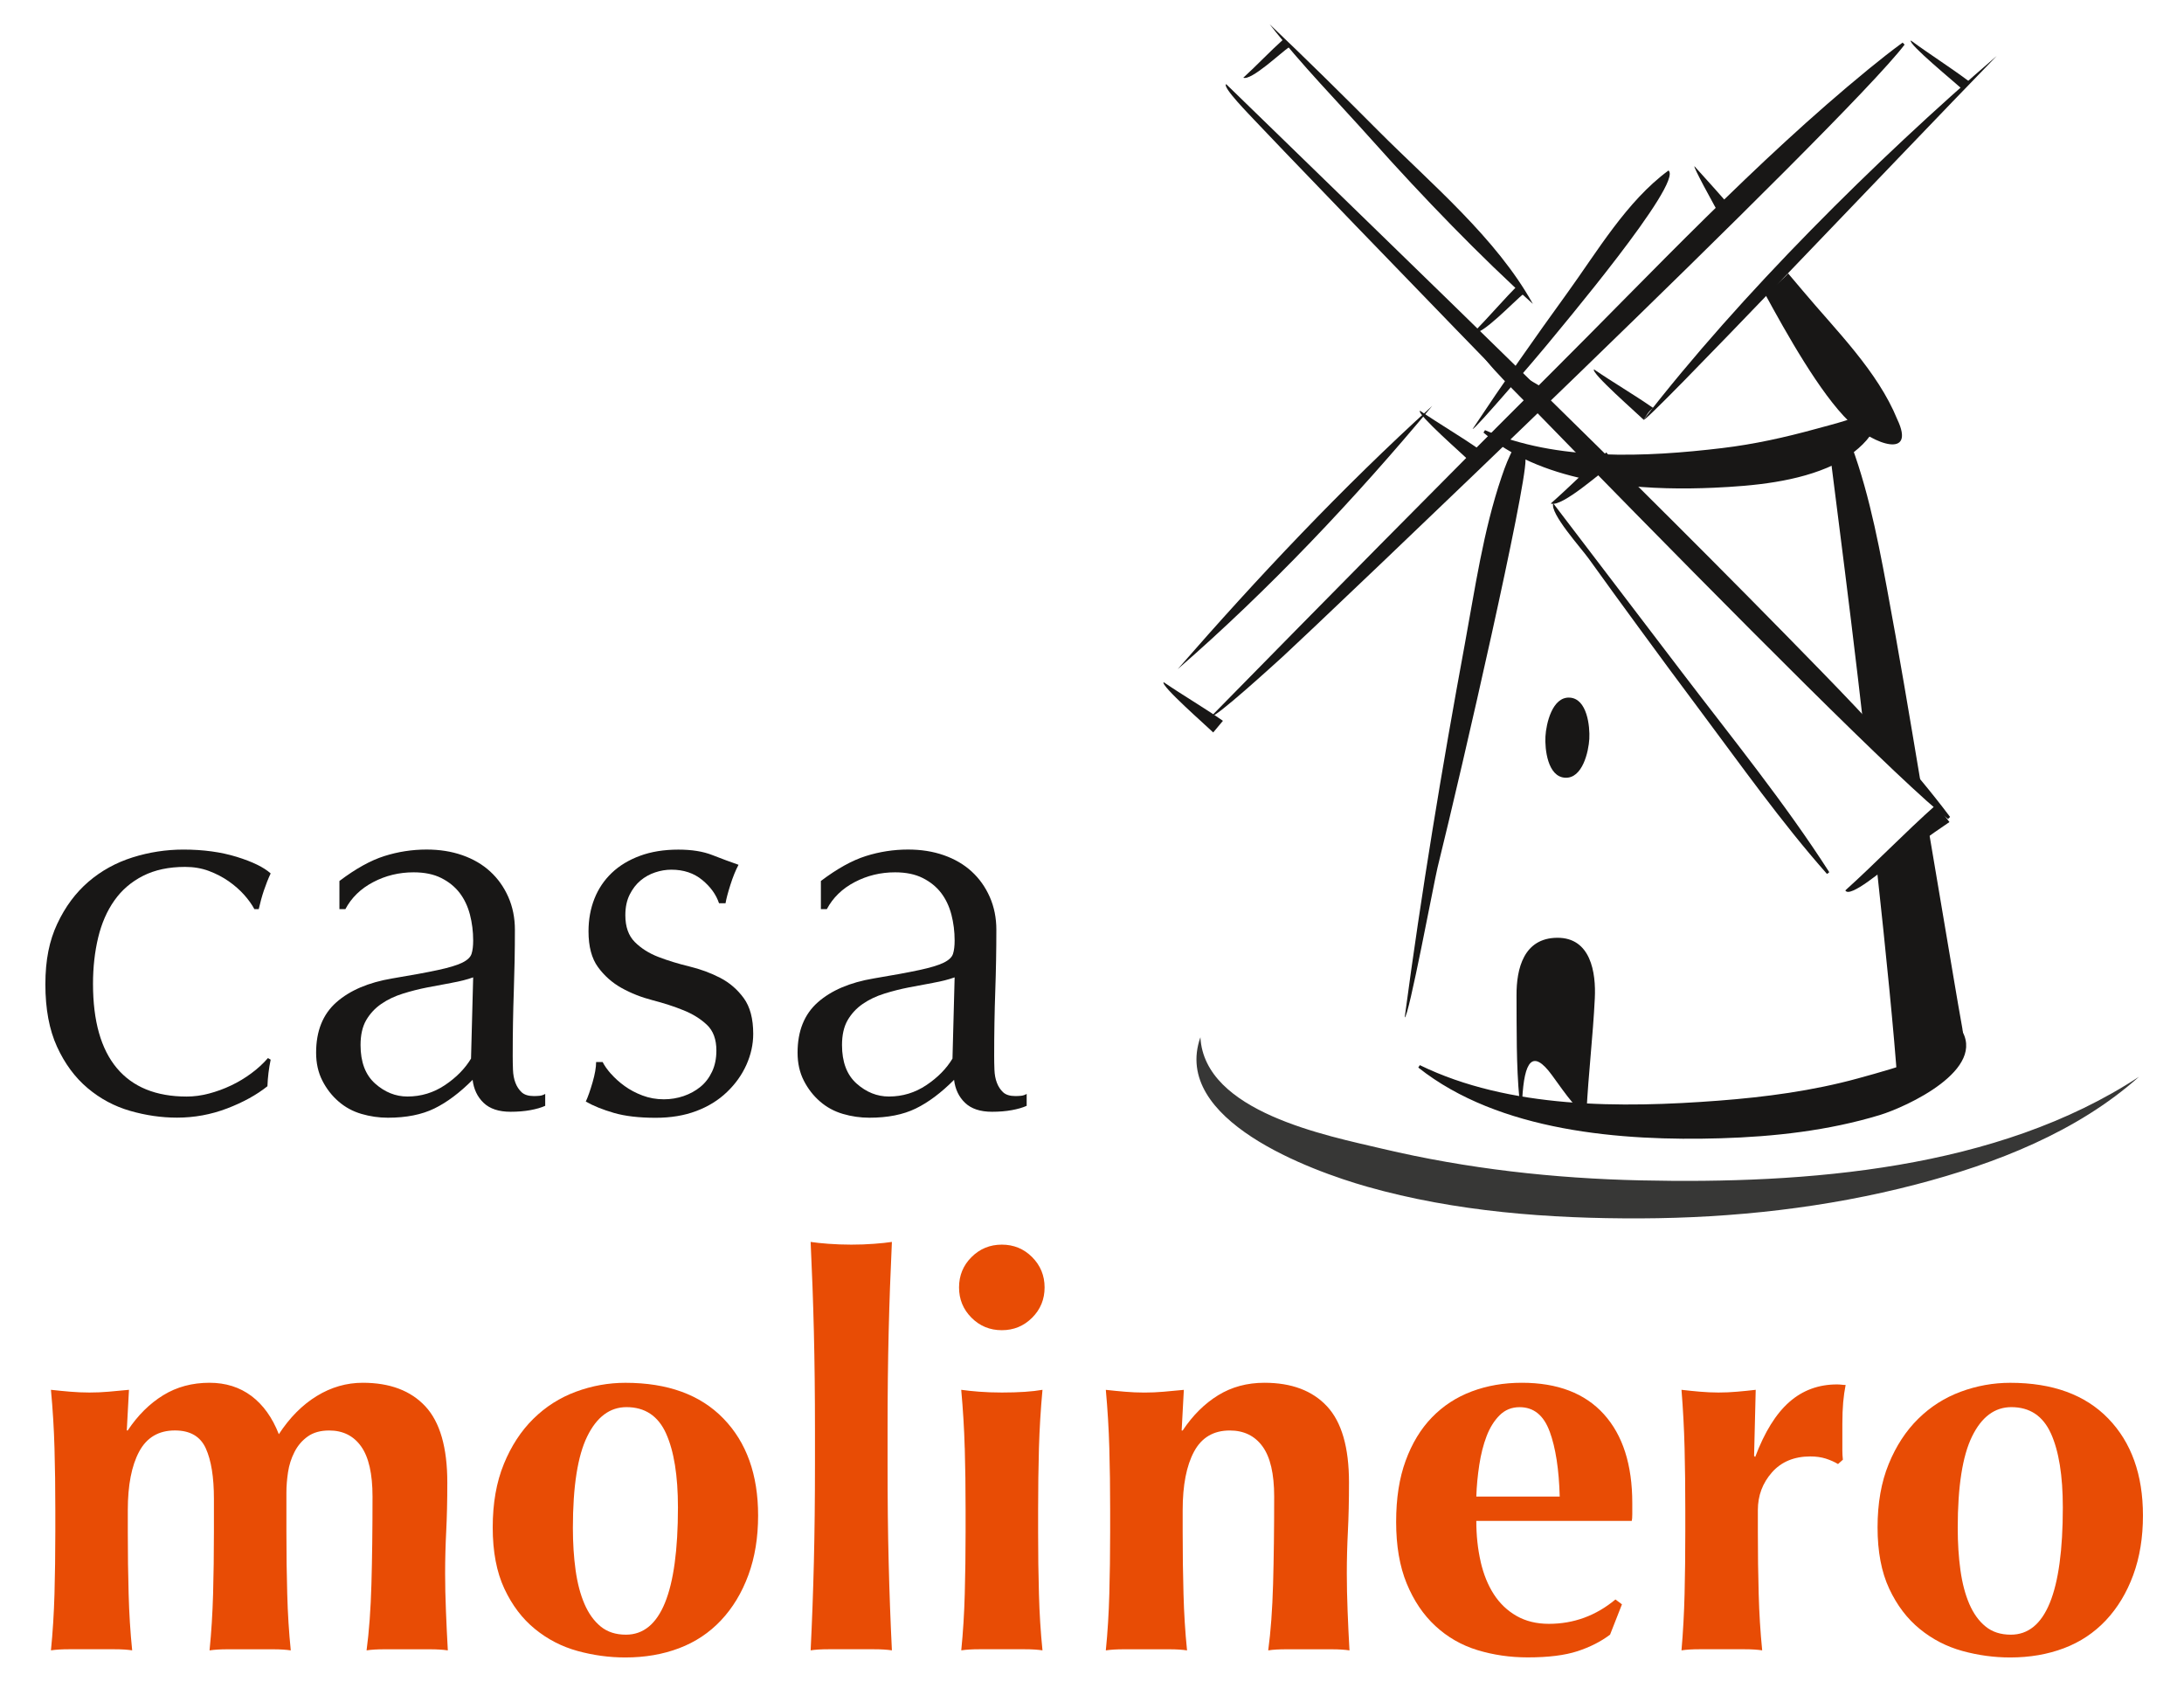 <?xml version="1.0" encoding="UTF-8" standalone="no"?>
<!DOCTYPE svg PUBLIC "-//W3C//DTD SVG 1.1//EN" "http://www.w3.org/Graphics/SVG/1.1/DTD/svg11.dtd">
<svg width="100%" height="100%" viewBox="0 0 580 452" version="1.1" xmlns="http://www.w3.org/2000/svg" xmlns:xlink="http://www.w3.org/1999/xlink" xml:space="preserve" xmlns:serif="http://www.serif.com/" style="fill-rule:evenodd;clip-rule:evenodd;stroke-linejoin:round;stroke-miterlimit:2;">
    <g id="ArtBoard1" transform="matrix(1,0,0,1,-103.839,-61.318)">
        <rect x="103.839" y="61.318" width="579.741" height="451.936" style="fill:none;"/>
        <g transform="matrix(1,0,0,1,0.839,0.318)">
            <path d="M604.8,261.25C607.28,263.62 610.61,265.73 612.99,268.35C610.12,251.23 607.27,234.11 604.08,217.04C601.38,202.55 598.45,187.8 592.67,174.17C592.13,172.9 588.39,173.96 588.37,175.34C588.34,178 593.33,213.46 598.18,256.38C599.62,254.43 602.52,259.08 604.8,261.25Z" style="fill:rgb(24,23,22);fill-rule:nonzero;"/>
            <path d="M624.16,334.21C623.38,329.9 622.65,325.59 621.92,321.27C619.55,307.38 617.22,293.49 614.88,279.6C613.75,281.48 611.85,282.81 609.83,283.78C606.7,285.3 605.19,287.6 602.84,290.05C602.4,290.51 601.89,290.82 601.36,291.03C603.89,314.34 606.03,335.65 606.92,348.66C606.92,348.66 615.11,345.46 620.77,340.45C624.28,337.35 624.68,337.15 624.15,334.21L624.16,334.21Z" style="fill:rgb(24,23,22);fill-rule:nonzero;"/>
            <path d="M476.05,331.12C480.47,297.99 485.92,264.98 491.99,232.12C494.73,217.29 496.89,202.03 501.75,187.7C502.91,184.27 503.49,182.93 505.08,179.67C505.08,179.67 508.12,181.26 508.13,183.11C508.18,191.12 491.77,263 484.75,291.42C483.91,294.84 477.03,331.56 476.05,331.13C476.29,329.31 476.6,327.02 476.82,325.35C476.56,327.28 476.31,329.2 476.05,331.13C478.8,310.5 476.05,331.13 476.05,331.13L476.05,331.12Z" style="fill:rgb(24,23,22);fill-rule:nonzero;"/>
            <path d="M494.08,174.91C502.17,162.72 510.58,150.73 519.16,138.88C527.15,127.85 534.96,114.45 546.1,106.27C550.1,109.48 516.87,148.81 513.55,152.9C511.78,155.08 494.47,175.38 494.07,174.91C494.66,174.02 495.25,173.13 495.84,172.24C495.25,173.13 494.66,174.02 494.07,174.91C500.32,165.48 494.07,174.91 494.07,174.91L494.08,174.91Z" style="fill:rgb(24,23,22);fill-rule:nonzero;"/>
            <path d="M561.25,120.89C561.22,120.68 561.19,120.48 561.18,120.26C561.04,118.39 561.91,117.15 563.15,116.52C559.79,112.7 556.41,108.9 552.99,105.14C552.65,105.31 557.26,113.83 561.26,120.9L561.25,120.89Z" style="fill:rgb(24,23,22);fill-rule:nonzero;"/>
            <path d="M606.85,172.34C601.64,159.54 590.55,148.69 581.8,138.25C580.49,136.69 579.17,135.13 577.85,133.58C577.51,134.3 572.15,138.83 571.73,139.06C577.33,149.35 586.35,165.5 594.11,172.98C600.81,179.27 611.84,182.83 606.85,172.34Z" style="fill:rgb(24,23,22);fill-rule:nonzero;"/>
            <path d="M623.65,334.09C631.04,344.95 609.24,354.94 602.21,357.08C588.59,361.22 574.12,362.83 559.94,363.25C533.68,364.04 501.09,361.49 479.65,344.47C479.79,344.26 479.92,344.04 480.06,343.83C503.82,355.42 533.65,355.23 559.41,353.26C571.85,352.31 584.39,350.65 596.44,347.34C602.19,345.76 608.03,344.14 613.59,341.96C616.1,340.97 618.76,339.85 620.76,337.97C622.09,336.72 622.26,334.81 623.66,334.1C624.69,335.61 623.66,334.1 623.66,334.1L623.65,334.09Z" style="fill:rgb(24,23,22);fill-rule:nonzero;"/>
            <path d="M421.79,336.43C422.86,356.3 455.34,362.54 470.21,366.05C492.67,371.36 515.7,373.92 538.76,374.43C582.55,375.4 633.43,371.65 671.07,346.9C654.64,361.58 632.87,370.02 611.83,375.51C588.02,381.72 563.25,384.43 538.67,384.52C514.46,384.61 489.43,382.75 466.05,376.1C451.1,371.85 414.06,358.39 421.79,336.42C421.95,339.32 420.83,339.15 421.79,336.42L421.79,336.43Z" style="fill:rgb(55,55,54);fill-rule:nonzero;"/>
            <path d="M600.14,168.34C597.73,169.66 596.27,171.68 593.14,172.67C590.51,173.5 587.82,174.18 585.16,174.91C576.97,177.16 568.81,178.97 560.36,179.98C540.22,182.39 516.39,183.53 497.37,175.22C497.23,175.43 497.1,175.65 496.96,175.86C504.38,182.25 513.9,186.07 523.96,188.22C524.64,186.67 526.26,185.56 528,185.56C530.34,185.56 532.15,187.39 532.36,189.65C541.17,190.78 550.07,190.87 558.09,190.51C568.58,190.04 580.42,188.97 590.03,184.4C594.72,182.17 605.08,174.65 600.14,168.34Z" style="fill:rgb(24,23,22);fill-rule:nonzero;"/>
            <path d="M424.75,251.11C454.56,220.76 484.41,190.44 514.55,160.42C542.12,132.96 569.08,104.05 599.19,79.39C602.16,76.96 605.17,74.58 608.27,72.31C608.45,72.49 608.63,72.67 608.8,72.85C592.88,93.82 450.42,229.24 443.72,235.3C441.64,237.18 425.37,252.05 424.75,251.1C439.72,235.86 424.75,251.1 424.75,251.1L424.75,251.11Z" style="fill:rgb(24,23,22);fill-rule:nonzero;"/>
            <path d="M428.63,83.34C481.68,134.99 535.21,186.35 586.85,239.42C598.76,251.66 610.59,264.26 620.88,277.92C620.7,278.1 620.52,278.28 620.34,278.46C597.44,261.09 439.5,96.61 436.22,92.98C435.06,91.7 427.5,84.1 428.63,83.34C444.97,99.25 428.63,83.34 428.63,83.34Z" style="fill:rgb(24,23,22);fill-rule:nonzero;"/>
            <path d="M539.48,172.45C565.19,139.22 601.06,103.58 633.26,75.86C606.4,103.48 539.32,174.33 539.48,172.45Z" style="fill:rgb(24,23,22);fill-rule:nonzero;"/>
            <path d="M415.76,238.68C436.95,214.37 459.47,190.45 483.36,168.77C462.88,193.37 439.94,217.68 415.76,238.68C421.1,232.56 421.89,233.35 415.76,238.68Z" style="fill:rgb(24,23,22);fill-rule:nonzero;"/>
            <path d="M515.49,194.65C526.93,209.66 538.37,224.68 549.82,239.7C563.06,257.07 577,274.21 588.8,292.6C588.6,292.75 588.4,292.91 588.19,293.06C575.97,279.24 565.26,264.06 554.21,249.29C548.83,242.1 543.49,234.88 538.19,227.62C533.76,221.56 529.32,215.5 524.95,209.39C522.9,206.52 514.52,197.29 515.5,194.65L515.49,194.65Z" style="fill:rgb(24,23,22);fill-rule:nonzero;"/>
            <path d="M440.18,67.44C449.94,76.72 459.52,86.18 469.02,95.72C483.03,109.78 500.35,124.16 510.08,141.69C496.31,129.31 480.66,113.12 467.45,98.31C458.48,88.26 448.48,78.05 440.18,67.44C446.36,73.31 445.43,74.15 440.18,67.44Z" style="fill:rgb(24,23,22);fill-rule:nonzero;"/>
            <path d="M610.48,71.76C615.51,75.46 620.8,78.78 625.8,82.52C625.53,83.12 624.59,84.24 624.05,84.62C622.37,83.06 609.57,72.55 610.47,71.77C615.48,75.45 610.47,71.77 610.47,71.77L610.48,71.76Z" style="fill:rgb(24,23,22);fill-rule:nonzero;"/>
            <path d="M593.07,297.42C601.27,290.02 608.91,282.03 617.16,274.7C618.34,276.23 619.53,277.76 620.71,279.28C615.51,282.77 610.48,286.5 605.44,290.21C603.56,291.59 594.14,299.7 593.06,297.42C601.22,290.06 593.06,297.42 593.06,297.42L593.07,297.42Z" style="fill:rgb(24,23,22);fill-rule:nonzero;"/>
            <path d="M514.83,194.7C519.85,190.28 524.53,185.5 529.59,181.12C530.32,182.04 531.05,182.96 531.79,183.88C528.48,186.04 517.83,195.83 514.84,194.7C519.84,190.3 514.84,194.7 514.84,194.7L514.83,194.7Z" style="fill:rgb(24,23,22);fill-rule:nonzero;"/>
            <path d="M494.37,149.26C498.49,145.03 502.42,140.44 506.56,136.25C506.95,137.14 507.34,138.02 507.73,138.91C505.11,140.98 496.32,150.35 494.37,149.26C498.47,145.05 494.37,149.26 494.37,149.26Z" style="fill:rgb(24,23,22);fill-rule:nonzero;"/>
            <path d="M433.18,81.64C436.82,78.31 440.21,74.7 443.87,71.4C444.39,72.09 444.91,72.77 445.43,73.45C443.04,75.08 435.32,82.46 433.17,81.64C436.79,78.32 433.17,81.64 433.17,81.64L433.18,81.64Z" style="fill:rgb(24,23,22);fill-rule:nonzero;"/>
            <path d="M526.32,159.09C531.49,162.62 536.92,165.77 542.06,169.35C540.56,170.32 540.34,171.41 539.48,172.44C537.85,170.82 525.36,159.92 526.32,159.09C531.47,162.61 526.32,159.09 526.32,159.09Z" style="fill:rgb(24,23,22);fill-rule:nonzero;"/>
            <path d="M480.1,170.06C485.27,173.59 490.7,176.74 495.84,180.32C494.98,181.35 494.12,182.38 493.26,183.41C491.63,181.79 479.14,170.89 480.1,170.06C485.25,173.58 480.1,170.06 480.1,170.06Z" style="fill:rgb(24,23,22);fill-rule:nonzero;"/>
            <path d="M412.03,242.14C417.2,245.67 422.63,248.82 427.77,252.4C426.91,253.43 426.05,254.46 425.19,255.49C423.56,253.87 411.07,242.97 412.03,242.14C417.17,245.66 412.03,242.14 412.03,242.14Z" style="fill:rgb(24,23,22);fill-rule:nonzero;"/>
            <path d="M496.83,154.86C502.24,158.12 507.88,160.98 513.25,164.3C511.94,165.88 510.62,167.45 509.31,169.03C507.76,167.3 495.8,155.76 496.83,154.86C502.2,158.1 496.83,154.86 496.83,154.86Z" style="fill:rgb(24,23,22);fill-rule:nonzero;"/>
            <path d="M525.07,257.21C524.88,260.54 523.28,267.78 518.63,267.51C513.99,267.24 513.23,259.87 513.42,256.54C513.61,253.2 515.21,245.97 519.86,246.24C524.5,246.51 525.26,253.88 525.07,257.21C524.73,263.08 525.41,251.34 525.07,257.21Z" style="fill:rgb(24,23,22);fill-rule:nonzero;"/>
            <path d="M524.32,356.3C524.82,346.21 526.04,336.18 526.53,326.09C526.87,319.24 525.46,309.93 516.52,310.01C507.67,310.09 505.7,318.17 505.74,325.32C505.79,334.49 505.65,343.68 506.5,352.82C506.75,352.82 507.01,352.82 507.26,352.81C507.81,342.87 509.94,339.32 515.2,346.56C519.07,351.89 522.29,356.68 524.32,356.3C524.71,348.36 524.32,356.3 524.32,356.3Z" style="fill:rgb(24,23,22);fill-rule:nonzero;"/>
        </g>
        <g transform="matrix(1,0,0,1,0.839,0.318)">
            <path d="M136.92,440.83C139.6,436.8 142.75,433.69 146.34,431.48C149.94,429.27 154.03,428.17 158.64,428.17C162.95,428.17 166.67,429.35 169.79,431.69C172.9,434.04 175.33,437.42 177.05,441.83C179.93,437.42 183.28,434.04 187.12,431.69C190.95,429.34 195.03,428.17 199.35,428.17C206.54,428.17 212.08,430.26 215.96,434.43C219.84,438.6 221.79,445.34 221.79,454.64C221.79,459.53 221.69,463.85 221.5,467.58C221.31,471.32 221.21,475.06 221.21,478.8C221.21,481.87 221.28,485.2 221.43,488.8C221.57,492.4 221.74,495.87 221.93,499.23C220.68,499.04 219.1,498.94 217.18,498.94L205.1,498.94C203.18,498.94 201.6,499.03 200.35,499.23C201.02,494.24 201.45,488.37 201.64,481.61C201.83,474.85 201.93,467.11 201.93,458.38C201.93,452.34 200.92,447.91 198.91,445.08C196.9,442.25 194.07,440.84 190.42,440.84C188.12,440.84 186.22,441.37 184.74,442.42C183.25,443.48 182.08,444.84 181.22,446.52C180.36,448.2 179.78,450 179.49,451.91C179.2,453.83 179.06,455.65 179.06,457.37L179.06,467.73C179.06,473.58 179.13,479.09 179.28,484.27C179.42,489.45 179.73,494.44 180.22,499.23C178.97,499.04 177.42,498.94 175.55,498.94L163.4,498.94C161.58,498.94 160,499.03 158.65,499.23C159.13,494.44 159.44,489.45 159.59,484.27C159.73,479.09 159.81,473.58 159.81,467.73L159.81,458.96C159.81,453.21 159.09,448.75 157.65,445.58C156.21,442.41 153.48,440.83 149.45,440.83C145.14,440.83 141.97,442.7 139.96,446.44C137.95,450.18 136.94,455.36 136.94,461.97L136.94,467.72C136.94,473.57 137.01,479.08 137.16,484.26C137.3,489.44 137.61,494.43 138.1,499.22C136.85,499.03 135.3,498.93 133.43,498.93L121.28,498.93C119.46,498.93 117.88,499.02 116.53,499.22C117.01,494.43 117.32,489.44 117.47,484.26C117.61,479.08 117.69,473.57 117.69,467.72L117.69,461.97C117.69,456.12 117.62,450.63 117.47,445.5C117.33,440.37 117.01,435.22 116.53,430.04C118.26,430.23 119.96,430.4 121.64,430.54C123.32,430.68 125.02,430.76 126.75,430.76C128.48,430.76 130.18,430.69 131.86,430.54C133.54,430.4 135.33,430.23 137.25,430.04L136.67,440.83L136.96,440.83L136.92,440.83Z" style="fill:rgb(232,76,5);fill-rule:nonzero;"/>
            <path d="M236.8,449.75C238.76,444.96 241.38,440.95 244.64,437.74C247.9,434.53 251.66,432.13 255.93,430.55C260.2,428.97 264.58,428.18 269.09,428.18C280.31,428.18 288.99,431.34 295.12,437.67C301.26,444 304.33,452.58 304.33,463.42C304.33,469.27 303.47,474.54 301.74,479.24C300.01,483.94 297.59,487.94 294.48,491.25C291.36,494.56 287.65,497.03 283.33,498.66C279.02,500.29 274.27,501.11 269.09,501.11C264.78,501.11 260.53,500.53 256.36,499.38C252.19,498.23 248.42,496.29 245.07,493.55C241.71,490.82 239,487.25 236.94,482.84C234.88,478.43 233.85,473.01 233.85,466.59C233.85,460.17 234.83,454.56 236.8,449.76L236.8,449.75ZM279.88,441.62C277.77,436.97 274.27,434.64 269.38,434.64C264.97,434.64 261.49,437.23 258.95,442.41C256.41,447.59 255.14,455.69 255.14,466.72C255.14,470.75 255.38,474.49 255.86,477.94C256.34,481.39 257.13,484.39 258.23,486.93C259.33,489.47 260.77,491.46 262.54,492.9C264.31,494.34 266.54,495.06 269.23,495.06C278.44,495.06 283.04,483.79 283.04,461.26C283.04,452.82 281.98,446.28 279.88,441.63L279.88,441.62Z" style="fill:rgb(232,76,5);fill-rule:nonzero;"/>
            <path d="M319.14,414.65C318.95,406.79 318.66,398.83 318.28,390.77C319.53,390.96 321.11,391.13 323.03,391.27C324.95,391.41 326.96,391.49 329.07,391.49C331.18,391.49 333.19,391.42 335.11,391.27C337.03,391.13 338.61,390.96 339.86,390.77C339.48,398.82 339.19,406.78 339,414.65C338.81,422.51 338.71,431.14 338.71,440.54L338.71,449.89C338.71,459.29 338.8,467.92 339,475.78C339.19,483.64 339.48,491.46 339.86,499.22C338.61,499.03 337.03,498.93 335.11,498.93L323.03,498.93C321.11,498.93 319.53,499.02 318.28,499.22C318.66,491.45 318.95,483.64 319.14,475.78C319.33,467.92 319.43,459.29 319.43,449.89L319.43,440.54C319.43,431.14 319.33,422.51 319.14,414.65Z" style="fill:rgb(232,76,5);fill-rule:nonzero;"/>
            <path d="M361,394.8C363.2,392.6 365.89,391.49 369.05,391.49C372.21,391.49 374.9,392.59 377.1,394.8C379.3,397.01 380.41,399.69 380.41,402.85C380.41,406.01 379.31,408.7 377.1,410.9C374.89,413.11 372.21,414.21 369.05,414.21C365.89,414.21 363.2,413.11 361,410.9C358.79,408.69 357.69,406.01 357.69,402.85C357.69,399.69 358.79,397 361,394.8ZM359.2,445.5C359.06,440.37 358.74,435.22 358.27,430.04C359.61,430.23 361.19,430.4 363.02,430.54C364.84,430.68 366.85,430.76 369.06,430.76C373.57,430.76 377.16,430.52 379.85,430.04C379.37,435.22 379.06,440.37 378.91,445.5C378.77,450.63 378.69,456.12 378.69,461.97L378.69,467.72C378.69,473.57 378.76,479.08 378.91,484.26C379.05,489.44 379.36,494.43 379.85,499.22C378.6,499.03 377.05,498.93 375.18,498.93L363.03,498.93C361.21,498.93 359.63,499.02 358.28,499.22C358.76,494.43 359.07,489.44 359.21,484.26C359.35,479.08 359.43,473.57 359.43,467.72L359.43,461.97C359.43,456.12 359.36,450.63 359.21,445.5L359.2,445.5Z" style="fill:rgb(232,76,5);fill-rule:nonzero;"/>
            <path d="M417.09,440.83C419.77,436.8 422.92,433.69 426.51,431.48C430.11,429.27 434.2,428.17 438.81,428.17C446,428.17 451.54,430.26 455.42,434.43C459.3,438.6 461.25,445.34 461.25,454.64C461.25,459.53 461.15,463.85 460.96,467.58C460.77,471.32 460.67,475.06 460.67,478.8C460.67,481.87 460.74,485.2 460.88,488.8C461.02,492.4 461.19,495.87 461.38,499.23C460.13,499.04 458.55,498.94 456.63,498.94L444.55,498.94C442.63,498.94 441.05,499.03 439.8,499.23C440.47,494.24 440.9,488.37 441.09,481.61C441.28,474.85 441.38,467.11 441.38,458.38C441.38,452.34 440.35,447.91 438.29,445.08C436.23,442.25 433.33,440.84 429.59,440.84C425.28,440.84 422.11,442.71 420.1,446.45C418.09,450.19 417.08,455.37 417.08,461.98L417.08,467.73C417.08,473.58 417.15,479.09 417.3,484.27C417.44,489.45 417.75,494.44 418.24,499.23C416.99,499.04 415.44,498.94 413.57,498.94L401.42,498.94C399.6,498.94 398.02,499.03 396.67,499.23C397.15,494.44 397.46,489.45 397.6,484.27C397.74,479.09 397.82,473.58 397.82,467.73L397.82,461.98C397.82,456.13 397.75,450.64 397.6,445.51C397.46,440.38 397.14,435.23 396.67,430.05C398.4,430.24 400.1,430.41 401.78,430.55C403.46,430.69 405.16,430.77 406.89,430.77C408.62,430.77 410.32,430.7 412,430.55C413.68,430.41 415.47,430.24 417.39,430.05L416.81,440.84L417.1,440.84L417.09,440.83Z" style="fill:rgb(232,76,5);fill-rule:nonzero;"/>
            <path d="M496.2,475.64C496.97,479 498.14,481.9 499.72,484.34C501.3,486.78 503.32,488.7 505.76,490.09C508.2,491.48 511.06,492.18 514.32,492.18C520.94,492.18 526.83,490.02 532.01,485.71L533.74,487L530.58,495.05C528.18,496.87 525.3,498.34 521.95,499.44C518.59,500.54 514.18,501.09 508.72,501.09C504.02,501.09 499.56,500.44 495.34,499.15C491.12,497.86 487.4,495.72 484.19,492.75C480.98,489.78 478.44,486.01 476.57,481.46C474.7,476.91 473.77,471.46 473.77,465.13C473.77,458.8 474.61,453.48 476.29,448.88C477.97,444.28 480.29,440.44 483.27,437.37C486.24,434.3 489.77,432 493.84,430.47C497.91,428.94 502.35,428.17 507.14,428.17C516.63,428.17 523.9,430.95 528.93,436.51C533.96,442.07 536.48,449.93 536.48,460.1L536.48,463.12C536.48,463.98 536.43,464.56 536.34,464.85L495.06,464.85C495.06,468.69 495.44,472.28 496.21,475.64L496.2,475.64ZM514.54,441.12C512.96,436.8 510.3,434.65 506.56,434.65C504.45,434.65 502.68,435.37 501.24,436.81C499.8,438.25 498.65,440.1 497.79,442.35C496.93,444.6 496.28,447.15 495.85,449.97C495.42,452.8 495.15,455.6 495.06,458.38L517.21,458.38C517.02,451.19 516.13,445.44 514.55,441.12L514.54,441.12Z" style="fill:rgb(232,76,5);fill-rule:nonzero;"/>
            <path d="M569.12,447.88C571.61,441.26 574.63,436.4 578.18,433.28C581.73,430.16 585.95,428.61 590.84,428.61C591.32,428.61 591.73,428.64 592.06,428.68C592.39,428.73 592.75,428.75 593.14,428.75C592.85,430.19 592.64,431.72 592.49,433.35C592.35,434.98 592.27,436.9 592.27,439.1L592.27,446.15C592.27,447.01 592.32,447.83 592.41,448.6L591.12,449.75C590.16,449.17 589.08,448.7 587.88,448.31C586.68,447.93 585.31,447.73 583.78,447.73C579.47,447.73 576.06,449.15 573.57,451.97C571.08,454.8 569.83,458.13 569.83,461.97L569.83,467.72C569.83,473.57 569.9,479.08 570.05,484.26C570.19,489.44 570.5,494.43 570.98,499.22C569.73,499.03 568.19,498.93 566.33,498.93L554.26,498.93C552.45,498.93 550.88,499.02 549.55,499.22C549.97,494.43 550.24,489.44 550.37,484.26C550.5,479.08 550.56,473.57 550.56,467.72L550.56,461.97C550.56,456.12 550.5,450.63 550.37,445.5C550.24,440.37 549.97,435.22 549.55,430.04C551.17,430.23 552.81,430.4 554.47,430.54C556.14,430.68 557.78,430.76 559.4,430.76C561.02,430.76 562.66,430.69 564.33,430.54C566,430.4 567.64,430.23 569.26,430.04L568.83,447.59L569.12,447.88Z" style="fill:rgb(232,76,5);fill-rule:nonzero;"/>
            <path d="M604.57,449.75C606.53,444.96 609.15,440.95 612.41,437.74C615.67,434.53 619.43,432.13 623.7,430.55C627.97,428.97 632.35,428.18 636.86,428.18C648.08,428.18 656.76,431.34 662.89,437.67C669.02,444 672.1,452.58 672.1,463.42C672.1,469.27 671.24,474.54 669.51,479.24C667.78,483.94 665.36,487.94 662.25,491.25C659.13,494.56 655.42,497.03 651.1,498.66C646.78,500.29 642.04,501.11 636.86,501.11C632.55,501.11 628.3,500.53 624.13,499.38C619.96,498.23 616.19,496.29 612.84,493.55C609.48,490.82 606.77,487.25 604.71,482.84C602.65,478.43 601.62,473.01 601.62,466.59C601.62,460.17 602.6,454.56 604.57,449.76L604.57,449.75ZM647.65,441.62C645.54,436.97 642.04,434.64 637.15,434.64C632.74,434.64 629.26,437.23 626.72,442.41C624.18,447.59 622.91,455.69 622.91,466.72C622.91,470.75 623.15,474.49 623.63,477.94C624.11,481.39 624.9,484.39 626,486.93C627.1,489.47 628.54,491.46 630.32,492.9C632.09,494.34 634.32,495.06 637.01,495.06C646.22,495.06 650.82,483.79 650.82,461.26C650.82,452.82 649.76,446.28 647.66,441.63L647.65,441.62Z" style="fill:rgb(232,76,5);fill-rule:nonzero;"/>
        </g>
        <g transform="matrix(1,0,0,1,0.839,0.318)">
            <path d="M118.21,306.29C120.32,301.78 123.08,298.07 126.48,295.14C129.88,292.22 133.79,290.06 138.2,288.67C142.61,287.28 147.12,286.59 151.72,286.59C156.99,286.59 161.72,287.24 165.89,288.53C170.06,289.82 173.06,291.29 174.88,292.92C174.21,294.36 173.61,295.87 173.08,297.45C172.55,299.03 172.1,300.69 171.71,302.41L170.56,302.41C169.89,301.16 168.98,299.89 167.83,298.6C166.68,297.31 165.31,296.11 163.73,295C162.15,293.9 160.4,292.99 158.48,292.27C156.56,291.55 154.45,291.19 152.15,291.19C147.84,291.19 144.12,291.98 141,293.56C137.88,295.14 135.34,297.32 133.38,300.1C131.41,302.88 129.98,306.17 129.07,309.95C128.16,313.74 127.7,317.84 127.7,322.25C127.7,332.13 129.81,339.58 134.03,344.62C138.25,349.65 144.43,352.17 152.58,352.17C154.5,352.17 156.46,351.91 158.48,351.38C160.49,350.85 162.46,350.14 164.38,349.22C166.3,348.31 168.09,347.23 169.77,345.98C171.45,344.74 172.91,343.39 174.16,341.95L174.88,342.38C174.4,344.68 174.11,347.03 174.02,349.43C171.14,351.73 167.57,353.7 163.3,355.33C159.03,356.96 154.6,357.77 150,357.77C145.88,357.77 141.73,357.17 137.56,355.97C133.39,354.77 129.62,352.76 126.27,349.93C122.91,347.1 120.2,343.43 118.14,338.93C116.08,334.42 115.05,328.91 115.05,322.39C115.05,315.87 116.1,310.79 118.21,306.28L118.21,306.29Z" style="fill:rgb(24,23,22);fill-rule:nonzero;"/>
            <path d="M205.08,288.31C208.72,287.16 212.46,286.58 216.3,286.58C219.75,286.58 222.92,287.08 225.8,288.09C228.68,289.1 231.14,290.54 233.18,292.41C235.22,294.28 236.82,296.53 237.99,299.17C239.15,301.81 239.74,304.71 239.74,307.87C239.74,313.34 239.64,318.78 239.45,324.2C239.26,329.62 239.16,335.35 239.16,341.39C239.16,342.54 239.18,343.76 239.23,345.06C239.28,346.35 239.49,347.51 239.88,348.51C240.26,349.52 240.82,350.36 241.53,351.03C242.25,351.7 243.33,352.04 244.77,352.04C245.25,352.04 245.75,352.02 246.28,351.97C246.81,351.92 247.31,351.75 247.79,351.47L247.79,354.63C246.73,355.11 245.42,355.49 243.83,355.78C242.25,356.07 240.5,356.21 238.58,356.21C235.47,356.21 233.08,355.42 231.43,353.84C229.78,352.26 228.81,350.22 228.51,347.73C225.07,351.18 221.68,353.72 218.33,355.35C214.99,356.98 210.88,357.79 206.01,357.79C203.62,357.79 201.28,357.45 198.99,356.78C196.7,356.11 194.67,355.01 192.9,353.47C191.13,351.94 189.7,350.09 188.6,347.93C187.5,345.77 186.95,343.31 186.95,340.52C186.95,334.77 188.74,330.31 192.33,327.14C195.91,323.98 200.86,321.87 207.16,320.81C212.32,319.95 216.36,319.21 219.27,318.58C222.18,317.96 224.34,317.31 225.72,316.64C227.1,315.97 227.94,315.18 228.23,314.27C228.52,313.36 228.66,312.19 228.66,310.75C228.66,308.35 228.37,306.05 227.8,303.85C227.22,301.65 226.31,299.73 225.07,298.1C223.82,296.47 222.19,295.15 220.18,294.14C218.17,293.13 215.72,292.63 212.84,292.63C209,292.63 205.43,293.49 202.13,295.22C198.82,296.95 196.35,299.34 194.72,302.41L193.14,302.41L193.14,294.93C197.45,291.67 201.43,289.46 205.08,288.31ZM223.01,321.97C220.86,322.35 218.69,322.76 216.5,323.19C214.3,323.62 212.13,324.17 209.99,324.84C207.84,325.51 205.93,326.42 204.26,327.57C202.59,328.72 201.26,330.16 200.25,331.88C199.25,333.61 198.75,335.81 198.75,338.5C198.75,343.01 200.04,346.41 202.61,348.71C205.19,351.01 208.05,352.16 211.2,352.16C214.83,352.16 218.14,351.15 221.15,349.14C224.15,347.13 226.47,344.78 228.09,342.09L228.66,320.52C227.04,321.1 225.15,321.58 223.01,321.96L223.01,321.97Z" style="fill:rgb(24,23,22);fill-rule:nonzero;"/>
            <path d="M265.27,346.13C266.28,347.28 267.47,348.36 268.87,349.37C270.26,350.38 271.84,351.22 273.62,351.89C275.39,352.56 277.29,352.9 279.3,352.9C281.12,352.9 282.87,352.61 284.55,352.04C286.23,351.46 287.71,350.65 289.01,349.59C290.3,348.54 291.33,347.19 292.1,345.56C292.87,343.93 293.25,342.06 293.25,339.95C293.25,336.98 292.41,334.7 290.73,333.12C289.05,331.54 286.97,330.24 284.47,329.24C281.98,328.23 279.24,327.35 276.27,326.58C273.3,325.81 270.56,324.73 268.07,323.34C265.58,321.95 263.49,320.1 261.81,317.8C260.13,315.5 259.29,312.33 259.29,308.31C259.29,305.15 259.82,302.25 260.87,299.61C261.92,296.97 263.46,294.7 265.47,292.78C267.48,290.86 269.98,289.35 272.95,288.25C275.92,287.15 279.33,286.6 283.16,286.6C286.71,286.6 289.7,287.08 292.15,288.04C294.6,289 296.92,289.86 299.13,290.63C298.36,292.07 297.64,293.84 296.97,295.95C296.3,298.06 295.87,299.69 295.68,300.84L293.95,300.84C293.18,298.54 291.7,296.48 289.49,294.66C287.28,292.84 284.55,291.93 281.29,291.93C279.85,291.93 278.41,292.17 276.98,292.65C275.54,293.13 274.25,293.85 273.1,294.81C271.95,295.77 270.99,297.02 270.22,298.55C269.45,300.09 269.07,301.91 269.07,304.02C269.07,307.09 269.91,309.46 271.59,311.14C273.27,312.82 275.35,314.14 277.85,315.1C280.34,316.06 283.08,316.9 286.05,317.62C289.02,318.34 291.75,319.35 294.25,320.64C296.74,321.93 298.83,323.73 300.51,326.03C302.19,328.33 303.03,331.49 303.03,335.52C303.03,338.3 302.43,341.03 301.23,343.72C300.03,346.41 298.3,348.83 296.05,350.98C293.8,353.14 291.09,354.82 287.92,356.01C284.76,357.21 281.16,357.81 277.13,357.81C272.72,357.81 269.03,357.38 266.05,356.52C263.08,355.66 260.58,354.65 258.57,353.5C259.15,352.25 259.74,350.55 260.37,348.39C260.99,346.23 261.31,344.43 261.31,343L263.04,343C263.52,343.96 264.26,345.01 265.27,346.16L265.27,346.13Z" style="fill:rgb(24,23,22);fill-rule:nonzero;"/>
            <path d="M332.94,288.31C336.58,287.16 340.32,286.58 344.16,286.58C347.61,286.58 350.78,287.08 353.66,288.09C356.54,289.1 359,290.54 361.04,292.41C363.08,294.28 364.68,296.53 365.85,299.17C367.01,301.81 367.6,304.71 367.6,307.87C367.6,313.34 367.5,318.78 367.31,324.2C367.12,329.62 367.02,335.35 367.02,341.39C367.02,342.54 367.04,343.76 367.09,345.06C367.14,346.35 367.35,347.51 367.74,348.51C368.12,349.52 368.68,350.36 369.39,351.03C370.11,351.7 371.19,352.04 372.63,352.04C373.11,352.04 373.61,352.02 374.14,351.97C374.67,351.92 375.17,351.75 375.65,351.47L375.65,354.63C374.59,355.11 373.28,355.49 371.69,355.78C370.11,356.07 368.36,356.21 366.44,356.21C363.33,356.21 360.94,355.42 359.29,353.84C357.64,352.26 356.67,350.22 356.37,347.73C352.93,351.18 349.54,353.72 346.19,355.35C342.85,356.98 338.74,357.79 333.87,357.79C331.48,357.79 329.14,357.45 326.85,356.78C324.56,356.11 322.53,355.01 320.76,353.47C318.99,351.94 317.56,350.09 316.46,347.93C315.36,345.77 314.81,343.31 314.81,340.52C314.81,334.77 316.6,330.31 320.19,327.14C323.77,323.98 328.72,321.87 335.02,320.81C340.18,319.95 344.22,319.21 347.13,318.58C350.04,317.96 352.2,317.31 353.58,316.64C354.96,315.97 355.8,315.18 356.09,314.27C356.38,313.36 356.52,312.19 356.52,310.75C356.52,308.35 356.23,306.05 355.66,303.85C355.08,301.65 354.17,299.73 352.93,298.1C351.68,296.47 350.05,295.15 348.04,294.14C346.03,293.13 343.58,292.63 340.7,292.63C336.86,292.63 333.29,293.49 329.99,295.22C326.68,296.95 324.21,299.34 322.58,302.41L321,302.41L321,294.93C325.31,291.67 329.29,289.46 332.94,288.31ZM350.87,321.97C348.72,322.35 346.55,322.76 344.36,323.19C342.16,323.62 339.99,324.17 337.85,324.84C335.7,325.51 333.79,326.42 332.12,327.57C330.45,328.72 329.12,330.16 328.11,331.88C327.11,333.61 326.61,335.81 326.61,338.5C326.61,343.01 327.9,346.41 330.47,348.71C333.05,351.01 335.91,352.16 339.06,352.16C342.69,352.16 346,351.15 349.01,349.14C352.01,347.13 354.33,344.78 355.95,342.09L356.52,320.52C354.9,321.1 353.01,321.58 350.87,321.96L350.87,321.97Z" style="fill:rgb(24,23,22);fill-rule:nonzero;"/>
        </g>
    </g>
</svg>
